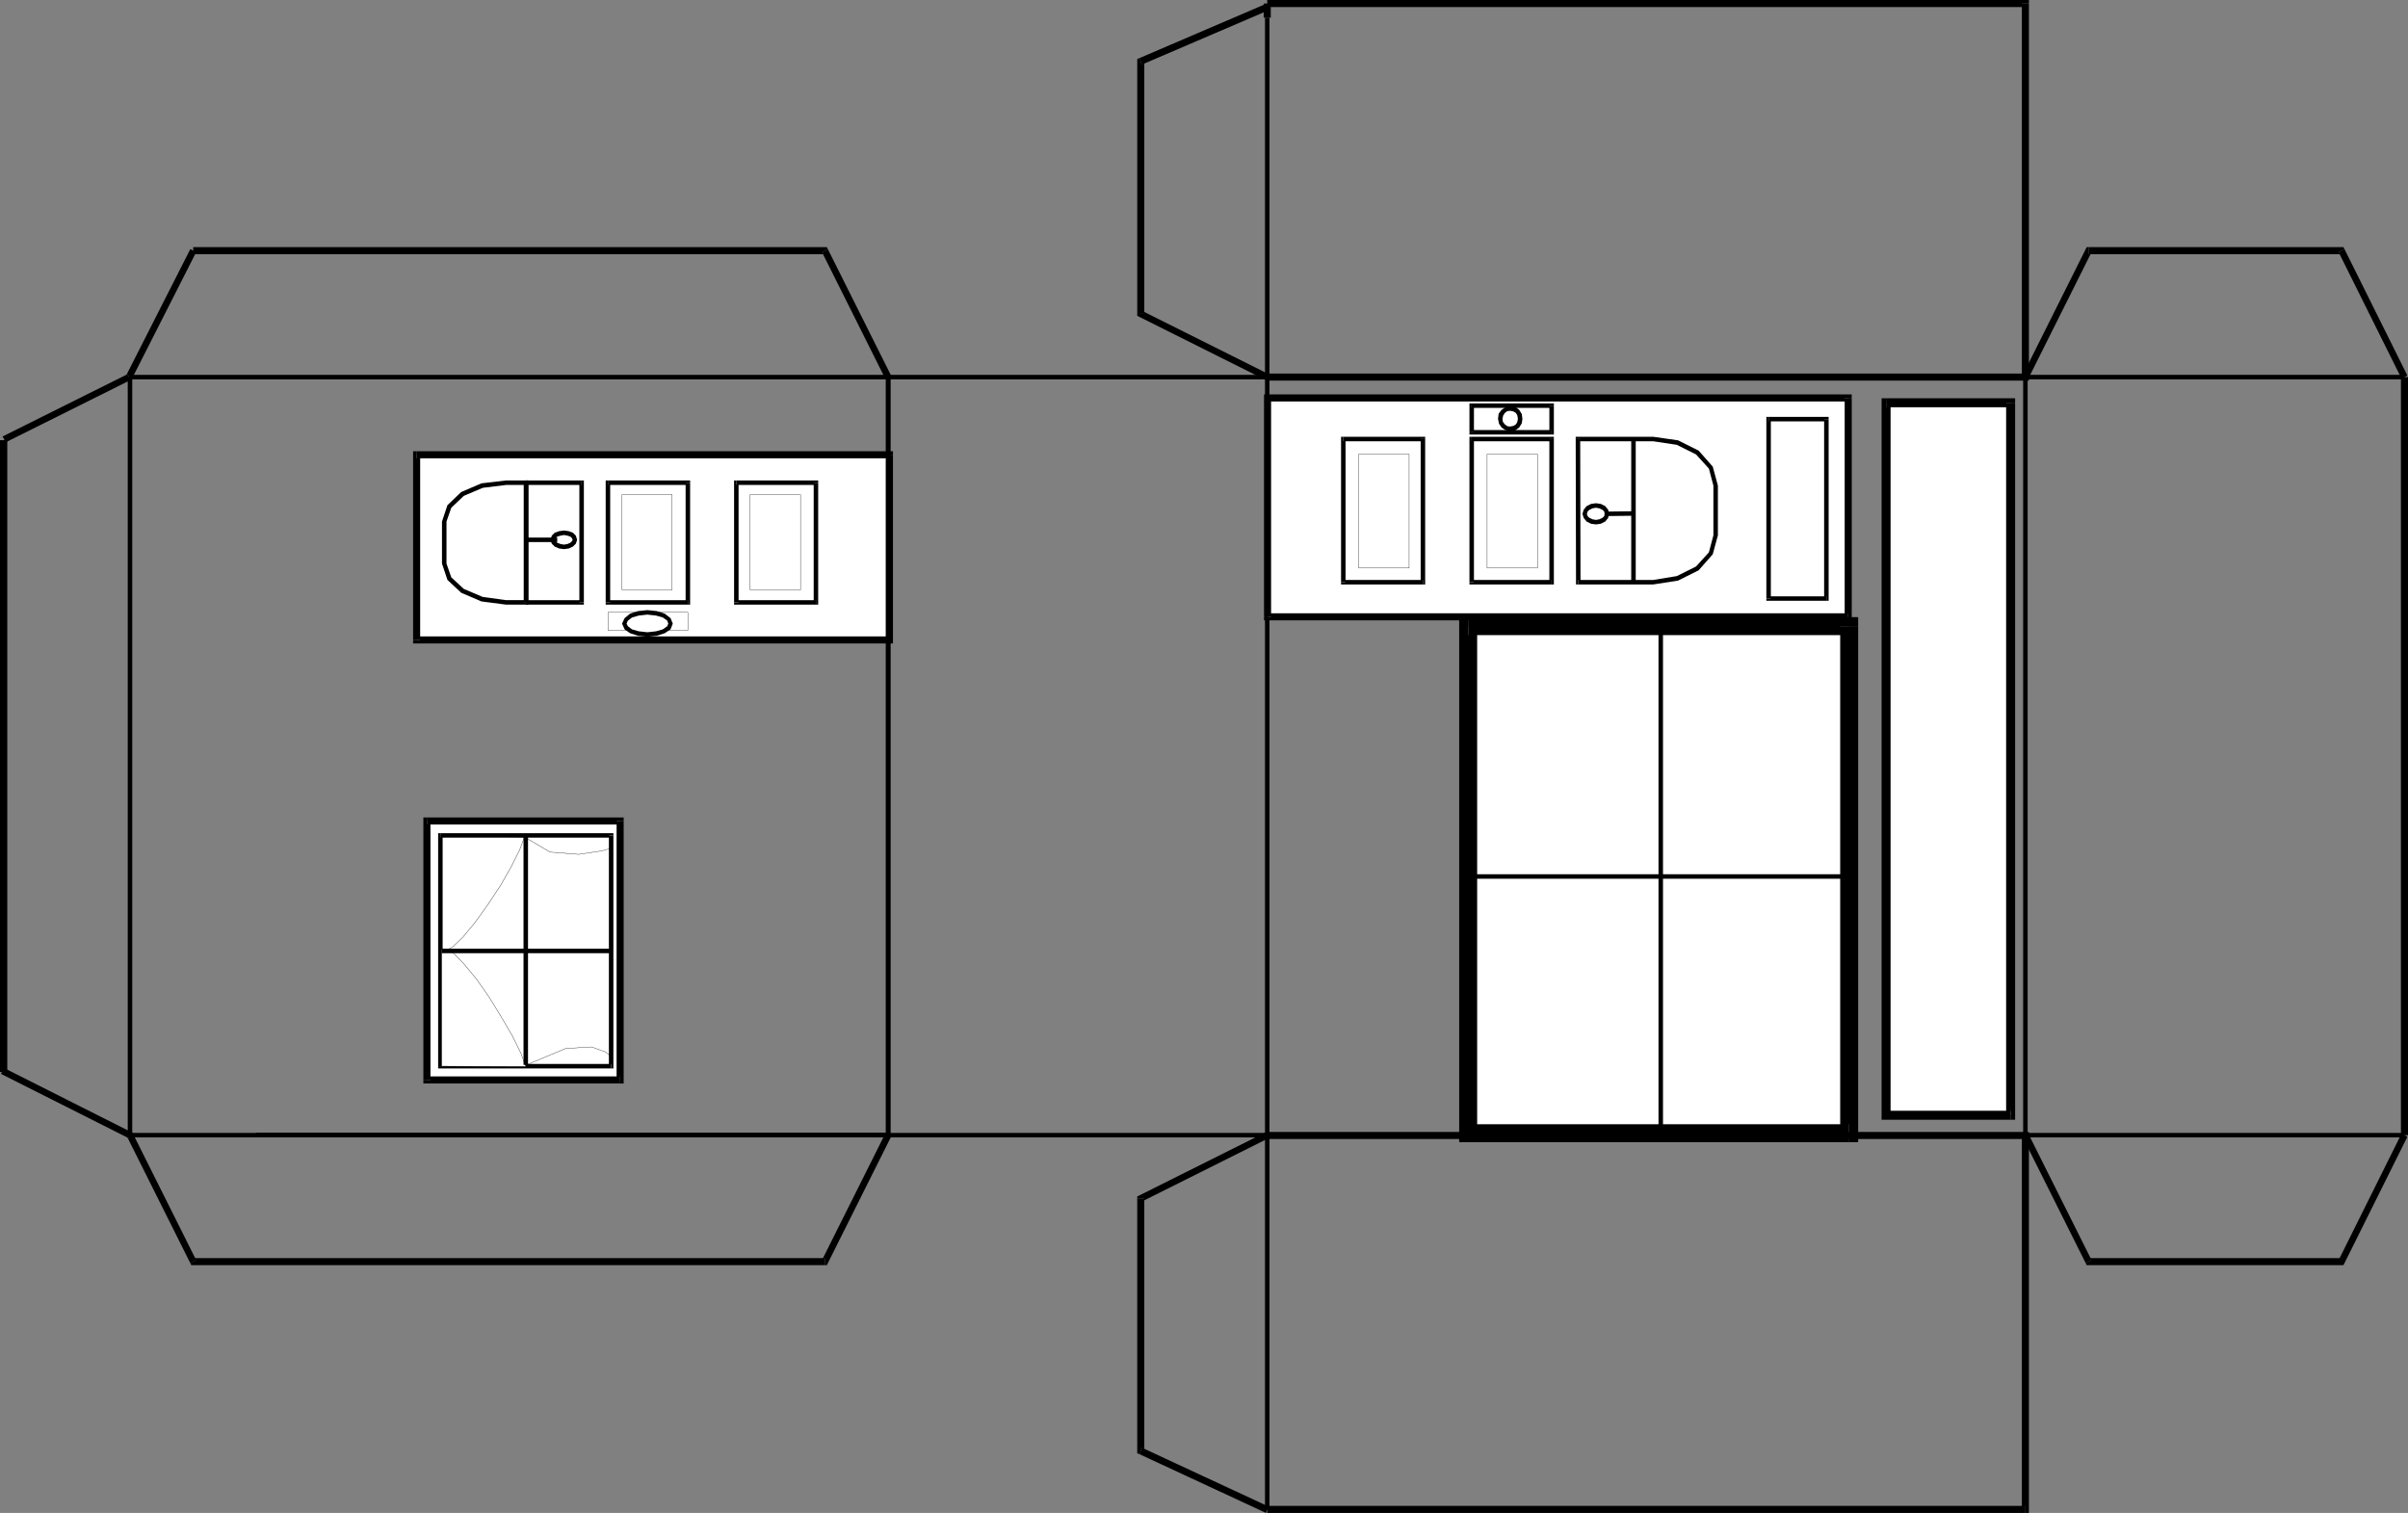 <svg xmlns="http://www.w3.org/2000/svg" width="7502" height="4714" fill-rule="evenodd" stroke-linecap="round" preserveAspectRatio="none"><rect width="100%" height="100%" fill="#808080" stroke="none"/><style>.brush0{fill:#fff}.pen0{stroke:#000;stroke-width:1;stroke-linejoin:round}.brush1{fill:#000}.pen1{stroke:none}</style><path d="M7491 1175v-7H6310v14h1181v-7zm0 2362v-7H798v14h6693v-7z" class="pen1 brush1"/><path d="M7491 3537h11V1175h-22v2362h11zm-1181 0h7V1175h-14v2362h7zm-2362 0h7V1175h-14v2362h7zm-1181 0h7V1175h-14v2362h7zM0 3340h22V1372H0v1968h22H0z" class="pen1 brush1"/><path d="M22 1372H0v1968h22V1372H0h22zm385-188 4-4 200-394-18-10-200 394 4-4 10 18 3-1 1-3-4 4z" class="pen1 brush1"/><path d="m13 1369 5 9 389-194-10-18L8 1360l5 9zm2566-593-9-6H602v22h1968l-9-6 18-10-3-6h-6l9 6z" class="pen1 brush1"/><path d="m2767 1175 9-5-197-394-18 10 197 394 9-5zm3740-405-9 6-197 394 18 10 197-394-9 6v-22h-6l-3 6 9-6z" class="pen1 brush1"/><path d="m7304 776-9-6h-788v22h788l-9-6 18-10-3-6h-6l9 6z" class="pen1 brush1"/><path d="m7491 1175 9-5-196-394-18 10 196 394 9-5zM2570 3942l9-6 197-394-18-10-197 394 9-6v22h6l3-6-9 6z" class="pen1 brush1"/><path d="m593 3936 9 6h1968v-22H602l9 6-18 10 3 6h6l-9-6z" class="pen1 brush1"/><path d="m400 3546-4-4 197 394 18-10-197-394-4-4 4 4-1-3-3-1-10 18z" class="pen1 brush1"/><path d="m8 3337-5 9 397 200 10-18-397-200-5 9zM3543 978l6 9 394 197 10-18-394-197 6 9h-22v6l6 3-6-9z" class="pen1 brush1"/><path d="m3550 181-7 10v787h22V191l-7 10-8-20-7 3v7l7-10z" class="pen1 brush1"/><path d="m3948 22-4-10-394 169 8 20 394-169-4-10z" class="pen1 brush1"/><path d="M5876 1255h388v2220h-388V1255z" class="pen1 brush0"/><path d="m6278 1255-14-14h-388v28h388l-14-14h28v-14h-14l14 14z" class="pen1 brush1"/><path d="m6264 3489 14-14V1255h-28v2220l14-14v28h14v-14l-14 14z" class="pen1 brush1"/><path d="m5862 3475 14 14h388v-28h-388l14 14h-28v14h14l-14-14z" class="pen1 brush1"/><path d="m5876 1241-14 14v2220h28V1255l-14 14v-28h-14v14l14-14z" class="pen1 brush1"/><path d="M5758 1922H3949v-682h1809v682z" class="pen1 brush0"/><path d="m3938 1922 11 11h1809v-22H3949l11 11h-22v11h11l-11-11z" class="pen1 brush1"/><path d="m3949 1229-11 11v682h22v-682l-11 11v-22h-11v11l11-11z" class="pen1 brush1"/><path d="m5769 1240-11-11H3949v22h1809l-11-11h22v-11h-11l11 11z" class="pen1 brush1"/><path d="m5758 1933 11-11v-682h-22v682l11-11v22h11v-11l-11 11z" class="pen1 brush1"/><path d="M5510 1306h180v559h-180v-559z" class="pen1 brush0"/><path d="m5697 1306-7-7h-180v14h180l-7-7h14v-7h-7l7 7z" class="pen1 brush1"/><path d="m5690 1872 7-7v-559h-14v559l7-7v14h7v-7l-7 7z" class="pen1 brush1"/><path d="m5503 1865 7 7h180v-14h-180l7 7h-14v7h7l-7-7z" class="pen1 brush1"/><path d="m5510 1299-7 7v559h14v-559l-7 7v-14h-7v7l7-7z" class="pen1 brush1"/><path d="M4917 1814h234l20-1 19-2 19-4 18-5 17-6 16-7 14-9 14-9 13-11 11-11 10-12 8-12 6-14 5-14 3-14 1-15v-155l-1-15-3-14-5-14-6-14-8-12-10-12-11-12-13-10-14-9-14-9-16-7-17-6-18-5-19-3-19-3h-255l1 446z" class="pen1 brush0"/><path d="M5151 1807h-234v14h234v-14zm187-139-14 53-40 44-60 30-73 12v14l77-12 64-32 44-50 16-59h-14zm0-155v155h14v-155h-14zm-187-138 73 11 60 30 40 44 14 53h14l-16-59-44-50-64-32-77-11v14zm-228-7-7 7h235v-14h-235l-7 7 7-7h-7v7h14z" class="pen1 brush1"/><path d="m4917 1807 7 7-1-446h-14l1 446 7 7-7-7v7h7v-14z" class="pen1 brush1"/><path d="M4585 1368h249v446h-249v-446z" class="pen1 brush0"/><path d="m4841 1368-7-7h-249v14h249l-7-7h14v-7h-7l7 7z" class="pen1 brush1"/><path d="m4834 1821 7-7v-446h-14v446l7-7v14h7v-7l-7 7z" class="pen1 brush1"/><path d="m4578 1814 7 7h249v-14h-249l7 7h-14v7h7l-7-7z" class="pen1 brush1"/><path d="m4585 1361-7 7v446h14v-446l-7 7v-14h-7v7l7-7z" class="pen1 brush1"/><path d="M4185 1368h248v446h-248v-446z" class="pen1 brush0"/><path d="m4440 1368-7-7h-248v14h248l-7-7h14v-7h-7l7 7z" class="pen1 brush1"/><path d="m4433 1821 7-7v-446h-14v446l7-7v14h7v-7l-7 7z" class="pen1 brush1"/><path d="m4178 1814 7 7h248v-14h-248l7 7h-14v7h7l-7-7z" class="pen1 brush1"/><path d="m4185 1361-7 7v446h14v-446l-7 7v-14h-7v7l7-7z" class="pen1 brush1"/><path d="M4233 1415h157v355h-157v-355z" class="pen1 brush0"/><path fill="none" d="M4233 1415h157v355h-157v-355 355h157v-355h-157" class="pen0"/><path d="M4633 1415h157v355h-157v-355z" class="pen1 brush0"/><path fill="none" d="M4633 1415h157v355h-157v-355 355h157v-355h-157" class="pen0"/><path d="M4585 1264h249v83h-249v-83z" class="pen1 brush0"/><path d="m4841 1264-7-7h-249v14h249l-7-7h14v-7h-7l7 7z" class="pen1 brush1"/><path d="m4834 1354 7-7v-83h-14v83l7-7v14h7v-7l-7 7z" class="pen1 brush1"/><path d="m4578 1347 7 7h249v-14h-249l7 7h-14v7h7l-7-7z" class="pen1 brush1"/><path d="m4585 1257-7 7v83h14v-83l-7 7v-14h-7v7l7-7zm504 111h-7v446h14v-446h-7z" class="pen1 brush1"/><path d="m4937 1601 1-5 2-5 8-9 11-5 13-2 14 2 10 5 8 9 2 5v10l-2 5-8 8-10 6-14 2-13-2-11-6-8-8-2-5-1-5z" class="pen1 brush0"/><path d="m4972 1568-15 2-14 7-9 11-4 13h14l2-7 5-5 10-5 11-2v-14zm41 33-3-13-9-11-14-7-15-2v14l11 2 10 5 5 5 1 7h14zm-41 33 15-2 14-7 9-11 3-13h-14l-1 7-5 5-10 5-11 2v14zm-42-33 4 13 9 11 14 7 15 2v-14l-11-2-10-5-5-5-2-7h-14z" class="pen1 brush1"/><path d="M1298 1417h1473v577H1298v-577z" class="pen1 brush0"/><path d="m2782 1417-11-11H1298v22h1473l-11-11h22v-11h-11l11 11z" class="pen1 brush1"/><path d="m2771 2005 11-11v-577h-22v577l11-11v22h11v-11l-11 11z" class="pen1 brush1"/><path d="m1287 1994 11 11h1473v-22H1298l11 11h-22v11h11l-11-11z" class="pen1 brush1"/><path d="m1298 1406-11 11v577h22v-577l-11 11v-22h-11v11l11-11zm596 91-7 7v373h14v-373l-7 7v-14h-7v7l7-7z" class="pen1 brush1"/><path d="m2150 1504-7-7h-249v14h249l-7-7h14v-7h-7l7 7z" class="pen1 brush1"/><path d="m2143 1884 7-7v-373h-14v373l7-7v14h7v-7l-7 7z" class="pen1 brush1"/><path d="m1887 1877 7 7h249v-14h-249l7 7h-14v7h7l-7-7zm662-373-7-7h-248v14h248l-7-7h14v-7h-7l7 7z" class="pen1 brush1"/><path d="m2542 1884 7-7v-373h-14v373l7-7v14h7v-7l-7 7z" class="pen1 brush1"/><path d="m2287 1877 7 7h248v-14h-248l7 7h-14v7h7l-7-7z" class="pen1 brush1"/><path d="m2294 1497-7 7v373h14v-373l-7 7v-14h-7v7l7-7z" class="pen1 brush1"/><path fill="none" d="M2337 1541h157v297h-157v-297 297h157v-297h-157m-399 297v-297h156v297h-156 156v-297h-156v297m-44 126v-56h249v56h-249 249v-56h-249v56" class="pen0"/><path d="M1639 1877h7v-373h-14v373h7zm97-195v-7h-90v14h90v-7z" class="pen1 brush1"/><path d="m1757 1653-15 2-14 5-9 9-4 13h14l2-5 5-5 10-3 11-2v-14zm41 29-4-13-9-9-13-5-15-2v14l11 2 9 3 5 5 2 5h14zm-41 29 15-2 13-6 9-9 4-12h-14l-2 4-5 5-9 4-11 2v14zm-42-29 4 12 9 9 14 6 15 2v-14l-11-2-10-4-5-5-2-4h-14z" class="pen1 brush1"/><path d="m1945 1943 2-7 4-7 6-6 9-5 11-4 12-3 14-2 14-1 15 1 13 2 13 3 10 4 9 5 7 6 4 7 1 7-1 7-4 6-7 6-9 5-10 4-13 3-13 2-15 1-14-1-14-2-12-3-11-4-9-5-6-6-4-6-2-7z" class="pen1 brush0"/><path d="m2017 1901-29 3-25 8-17 14-8 17h14l4-9 13-10 21-6 27-3v-14zm79 42-7-17-18-14-25-8-29-3v14l27 3 21 6 14 10 3 9h14zm-79 41 29-3 25-8 18-12 7-18h-14l-3 8-14 10-21 6-27 3v14zm-79-41 8 18 17 12 25 8 29 3v-14l-27-3-21-6-13-10-4-8h-14zm-133-66 7-7h-173v14h173l7-7-7 7h7v-7h-14z" class="pen1 brush1"/><path d="m1812 1511-7-7v373h14v-373l-7-7 7 7v-7h-7v14z" class="pen1 brush1"/><path d="M1639 1504v7h173v-14h-173v7zm-62 7h62v-14h-62v14zm-186 114 15-43 39-37 59-25 73-9v-14l-77 9-63 27-43 41-17 51h14zm0 131v-131h-14v131h14zm186 114-73-10-59-25-39-36-15-43h-14l17 51 43 40 63 27 77 10v-14zm55 7 7-7h-62v14h62l7-7-7 7h7v-7h-14z" class="pen1 brush1"/><path d="m1639 1511-7-7v373h14v-373l-7-7 7 7v-7h-7v14z" class="pen1 brush1"/><path d="M1330 2558h602v807h-602v-807z" class="pen1 brush0"/><path d="m1943 2558-11-11h-602v22h602l-11-11h22v-11h-11l11 11z" class="pen1 brush1"/><path d="m1932 3376 11-11v-807h-22v807l11-11v22h11v-11l-11 11z" class="pen1 brush1"/><path d="m1319 3365 11 11h602v-22h-602l11 11h-22v11h11l-11-11z" class="pen1 brush1"/><path d="m1330 2547-11 11v807h22v-807l-11 11v-22h-11v11l11-11z" class="pen1 brush1"/><path d="M1374 2962h13l11-3 13-9 15-13 17-18 19-22 19-24 40-56 39-59 34-59 26-51 8-22 6-18-260-4v358z" class="pen1 brush0"/><path fill="none" d="M1374 2962h13l24-12 32-31 38-46 40-56 39-59 33-58 26-52 15-40-260-4v358-358l260 4-15 40-26 52-33 58-39 59-40 56-38 46-32 31-24 12h0-13 0m260-354h0l80 47 89 7 73-11 30-9-30 9-73 11-89-7-80-47h0" class="pen0"/><path d="m1911 2603-7-7h-532v14h532l-7-7h14v-7h-7l7 7z" class="pen1 brush1"/><path d="m1904 3329 7-7v-719h-14v719l7-7v14h7v-7l-7 7z" class="pen1 brush1"/><path d="m1365 3322 7 7h532v-14h-532l7 7h-14v7h7l-7-7z" class="pen1 brush1"/><path d="m1372 2596-7 7v719h14v-719l-7 7v-14h-7v7l7-7z" class="pen1 brush1"/><path d="M1376 2958h13l11 3 13 9 15 14 18 18 18 23 20 25 40 57 39 62 34 60 26 53 9 22 6 19-262-1v-364z" class="pen1 brush0"/><path fill="none" d="M1376 2958h13l24 12 32 33 39 47 40 57 38 62 35 60 26 53 15 41-262-1v-364 364l262 1-15-41-26-53-35-60-38-62-40-57-39-47-32-33-24-12h0-13 0m262 361h0l124-52 81-5 44 16 13 11-13-11-44-16-81 5-124 52h0" class="pen0"/><path d="M1638 2603h-7v715h14v-715h-7z" class="pen1 brush1"/><path d="M1902 2963v-7h-526v14h526v-7z" class="pen1 brush1"/><path d="M4574 1951h1187v1580H4574V1951z" class="pen1 brush0"/><path d="m5789 1951-28-28H4574v56h1187l-28-28h56v-28h-28l28 28z" class="pen1 brush1"/><path d="m5761 3559 28-28V1951h-56v1580l28-28v56h28v-28l-28 28z" class="pen1 brush1"/><path d="m4546 3531 28 28h1187v-56H4574l28 28h-56v28h28l-28-28z" class="pen1 brush1"/><path d="m4574 1923-28 28v1580h56V1951l-28 28v-56h-28v28l28-28z" class="pen1 brush1"/><path d="M4589 2731v7h1162v-14H4589v7z" class="pen1 brush1"/><path d="M5174 1944h-7v1600h14V1944h-7zM3953 3546l-5-9-5-9 10 18zm-388 188-6 9 394-197-10-18-394 197-6 9 6-9-6 3v6h22z" class="pen1 brush1"/><path d="m3558 4511 7 10v-787h-22v787l7 10-7-10v7l7 3 8-20z" class="pen1 brush1"/><path d="m3948 4704 4-10-394-183-8 20 394 183 4-10zm1139-3104v-7l-81 1v14l81-1v-7zm-382-334-15 3-12 8-9 12-2 16h14l2-10 5-8 8-6 9-1v-14zm38 39-2-15-8-13-12-9-16-2v14l10 2 8 5 4 7 2 11h14zm-38 38 16-2 12-9 8-13 2-14h-14l-2 10-4 7-8 5-10 2v14zm-38-38 3 15 8 12 12 8 15 3v-14l-9-1-8-6-6-8-1-9h-14zm2628 2637 9-6 196-394-18-10-196 394 9-6v22h6l3-6-9 6z" class="pen1 brush1"/><path d="m6498 3936 9 6h788v-22h-788l9 6-18 10 3 6h6l-9-6z" class="pen1 brush1"/><path d="m6310 3537-9 5 197 394 18-10-197-394-9 5zM3948 11h-11v44h22V11h-11z" class="pen1 brush1"/><path d="m6321 11-11-11H3948v22h2362l-11-11h22V0h-11l11 11z" class="pen1 brush1"/><path d="m6310 1186 11-11V11h-22v1164l11-11v22h11v-11l-11 11z" class="pen1 brush1"/><path d="M3948 1175v11h2362v-22H3948v11z" class="pen1 brush1"/><path d="M3948 55h-7v1120h14V55h-7zm2373 3483-11-11H3948v22h2362l-11-11h22v-11h-11l11 11z" class="pen1 brush1"/><path d="m6310 4714 11-11V3538h-22v1165l11-11v22h11v-11l-11 11z" class="pen1 brush1"/><path d="M3948 4703v11h2362v-22H3948v11z" class="pen1 brush1"/><path d="M3948 3538h-7v1165h14V3538h-7zm-1181-1h7V1175h-14v2362h7z" class="pen1 brush1"/><path d="m398 3537 7 7h2362v-14H405l7 7h-14v7h7l-7-7z" class="pen1 brush1"/><path d="M405 1175h-7v2362h14V1175h-7z" class="pen1 brush1"/><path d="M3948 1175v-7H405v14h3543v-7z" class="pen1 brush1"/></svg>
